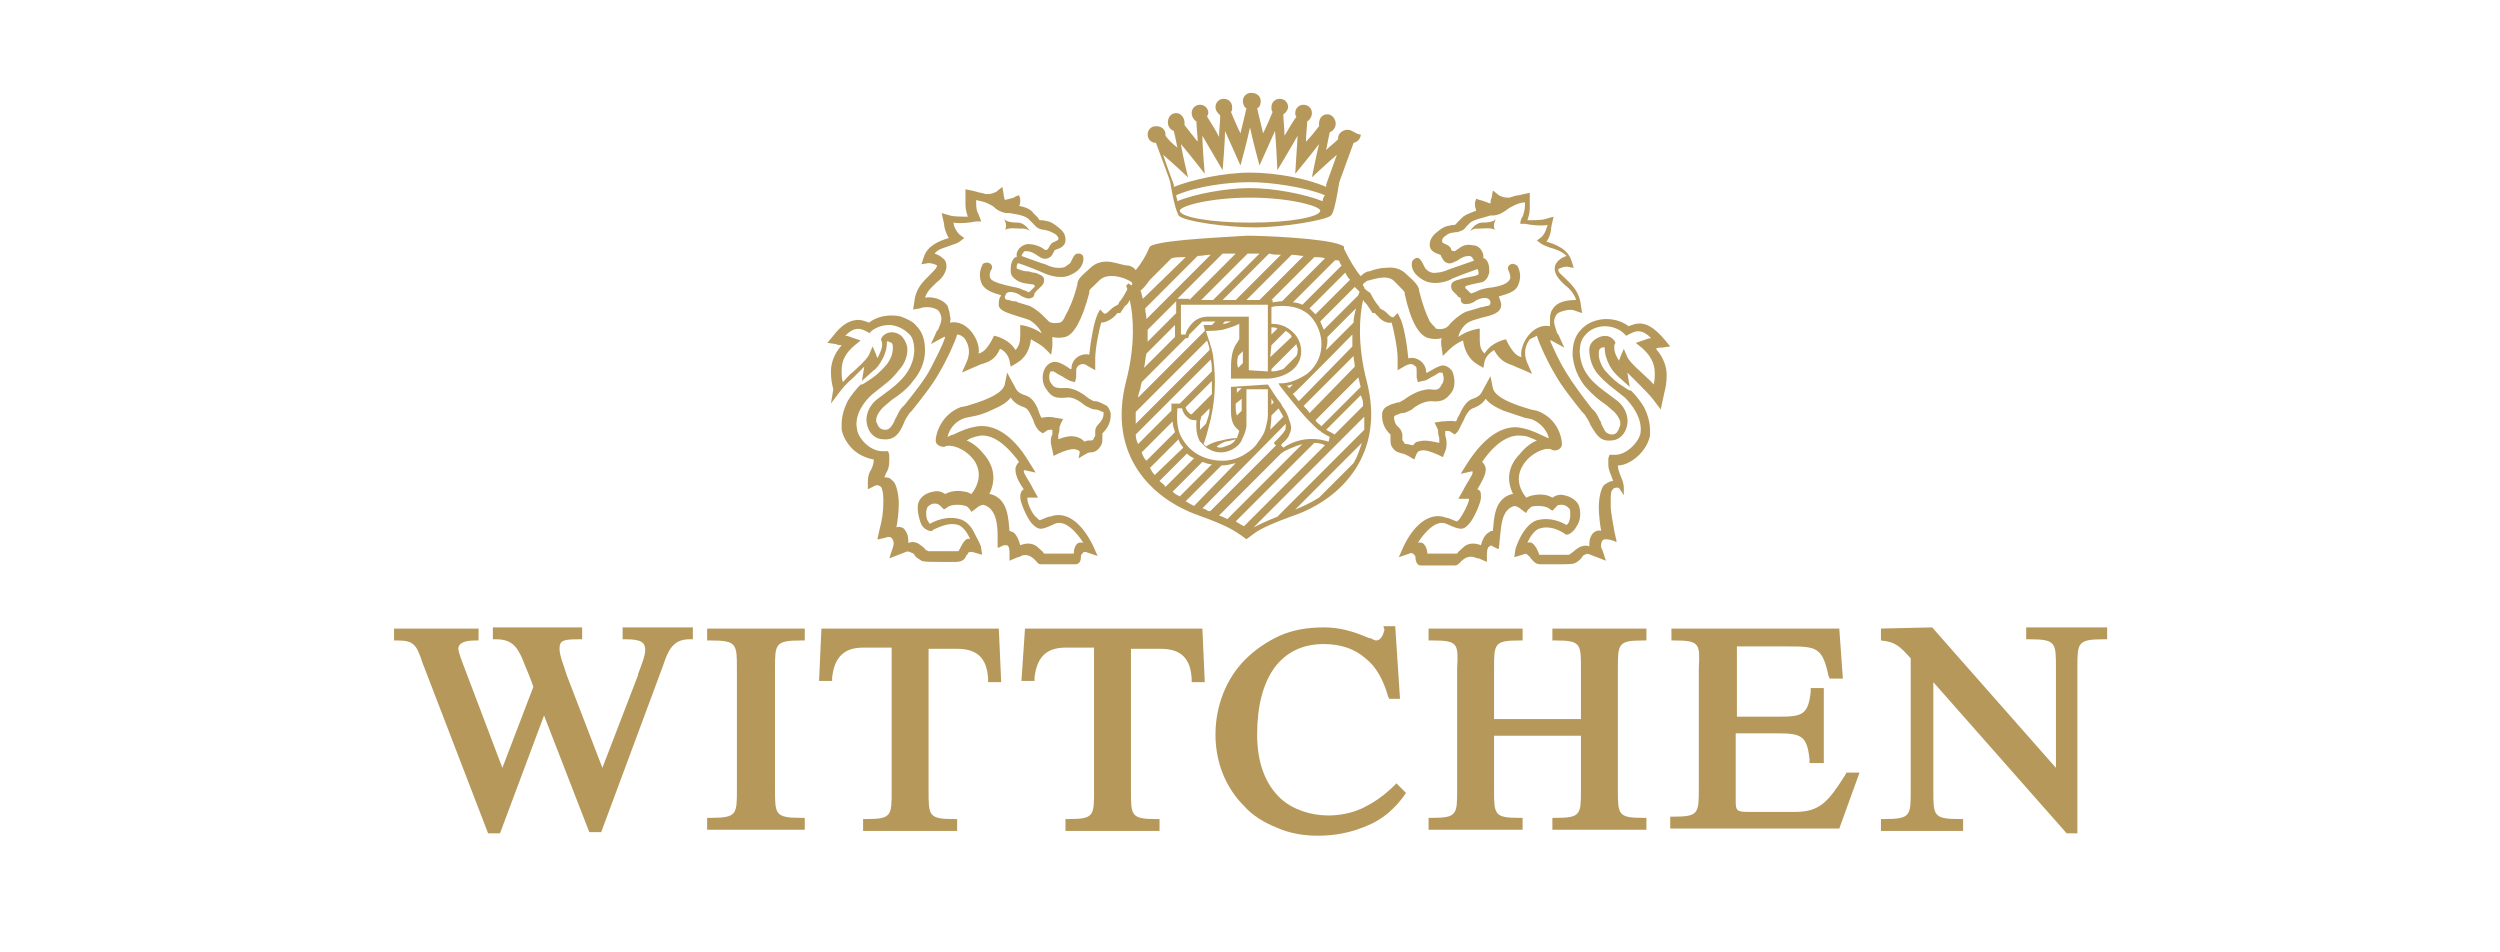 <svg xmlns="http://www.w3.org/2000/svg" width="210" height="80">
  <path d="M33.4 53.8h-.3v-1h7.1v1h-.3c-1.2 0-1.4.4-1.4.7 0 .3.4 1.3.4 1.3l3.3 8.7 2.6-6.8c-.1-.4-.7-1.8-.7-1.8-.5-1.3-.9-2.2-2.4-2.2h-.3v-1h7.5v1h-.3c-1.3 0-1.6.1-1.6.8 0 .6.4 1.5.6 2.2l3 7.8c.8-2.1 3-7.8 3-7.8v-.1c.2-.5.6-1.5.6-2 0-.6-.3-.9-1.6-.9h-.3v-1h5.9v1h-.3c-1.4 0-1.8 1-2.2 2.2l-5.2 14h-1l-3.8-9.8L42 70h-1l-5.5-14.3c-.5-1.5-.7-1.9-2.1-1.9zm128.9-1.1l10.4 11.8v-8.4c0-2.1 0-2.4-2.2-2.4h-.3v-1h6.8v1h-.3c-2.2 0-2.2.3-2.2 2.4V70h-.9l-11.2-12.7v9.1c0 2.1 0 2.4 2.2 2.4h.3v1H158v-1h.3c2.2 0 2.2-.3 2.2-2.4V55.3c-.9-1-1.3-1.4-2.5-1.5v-1l4.3-.1zm-46.1-.1h1l.4 6.1h-.9l-.1-.2c-.4-1.4-1-2.5-1.9-3.2-.9-.8-2.1-1.2-3.5-1.2-3.6 0-5.6 2.8-5.6 7.6 0 2.4.7 4.2 2 5.4 1 .9 2.5 1.4 4 1.4.6 0 2-.1 3.2-.8 1.4-.7 2.5-1.9 2.5-1.9l.8.8s-1 1.7-2.9 2.6c-1.7.8-3.2 1-4.5 1-1.2 0-2.4-.2-3.5-.7-1-.4-2-1-2.7-1.8-1.5-1.5-2.4-3.6-2.4-6s.9-4.7 2.5-6.3c.8-.8 1.8-1.5 2.9-2 1.1-.5 2.4-.7 3.7-.7 1.3 0 2.4.3 3.8.9h.1c.2.1.4.2.5.2.4 0 .6-.5.7-.9l-.1-.3zm-56.5 1.2h-.3v-1h8.2v1h-.3c-2.2 0-2.2.3-2.2 2.4v10.1c0 2.1 0 2.4 2.2 2.4h.3v1h-8.2v-1h.3c2.2 0 2.2-.3 2.2-2.4V56.2c0-2.1 0-2.4-2.2-2.4zm9.3-1h14.9l.2 4.5H83V57c-.1-1.7-.9-2.5-2.6-2.5H78v11.9c0 2.1 0 2.4 2.1 2.4h.3v1h-7.9v-1h.3c2.1 0 2.1-.3 2.1-2.4v-12h-2.4c-1.6 0-2.4.8-2.6 2.5v.3h-1.1l.2-4.4zm17.1 0H101l.2 4.5h-1.1V57c-.1-1.7-.9-2.5-2.6-2.5H95v11.9c0 2.1 0 2.4 2.1 2.4h.3v1h-7.9v-1h.3c2.1 0 2.1-.3 2.1-2.4v-12h-2.4c-1.6 0-2.4.8-2.6 2.5v.3h-1.1l.3-4.4zm54.6 1h-.3v-1h14.1l.3 4.2h-1.1l-.1-.2c-.5-2.4-1-2.5-3.3-2.5h-4.4v5.9h3.5c1.9 0 2.5-.1 2.7-2.1v-.3h1.1v6.3H152v-.3c-.2-2-.7-2.2-2.7-2.2h-3.5v5.7c0 .8.1.9 1.1.9h3.9c2.1 0 2.8-.9 4.2-3.1l.1-.2h1.1l-1.7 4.7h-14.2v-1h.3c2.1 0 2.1-.3 2.1-2.4v-10c.1-2.1.1-2.4-2-2.4zm-20.3 0h-.4v-1h7.9v1h-.3c-2.1 0-2.1.3-2.1 2.4v4.2h7.3v-4.2c0-2.1 0-2.4-2.1-2.4h-.3v-1h7.9v1h-.3c-2.1 0-2.1.3-2.1 2.4v10.1c0 2.1 0 2.4 2.1 2.4h.3v1h-7.9v-1h.3c2.1 0 2.1-.3 2.1-2.4v-4.5h-7.3v4.5c0 2.1 0 2.4 2.1 2.4h.3v1H120v-1h.3c2.1 0 2.1-.3 2.1-2.4V56.2c.1-2.1.1-2.4-2-2.4zm-6.1-30.6c.1-.1.3-.3.6-.4h.1c.3-.1.8-.3 1.4-.3.7-.1 1.3.1 1.7.5.9.8 1 1 1.1 1.3v.1c.3 1.2.6 2 .9 2.6.3.4.5.5.5.6.4.1.8 0 .9-.1.1-.1.2-.1.3-.3.3-.3.7-.7 1.3-1 .3-.1.7-.2 1-.3.1 0 .2-.1.4-.1.1 0 .3-.1.4-.1.2 0 .3-.1.3-.3 0-.1-.1-.3-.2-.3-.1-.1-.4-.1-.7 0-.2.1-.3.1-.4.2-.1.1-.2.1-.4.2-.1 0-.4.1-.6 0-.2-.1-.2-.3-.2-.4 0-.1 0-.1-.1-.1-.1-.1-.2-.1-.2-.2-.2-.2-.5-.4-.5-.7V24c0-.2.1-.3.3-.4.2-.1.4-.1.6-.2.2 0 .3-.1.5-.1.4-.1.6-.1.8-.2.1 0 .1-.1.1-.2 0-.2-.1-.3-.1-.3-.3.1-1.9.7-2.1.8-.3.2-1.4.6-2.3.2-.6-.3-1-.7-1.1-1.2 0-.2-.1-.5.3-.7.2-.1.3 0 .4.1.1.1.2.3.3.5l.1.2c.2.3.6.5 1 .4.3 0 .6-.1 1.1-.3 0 0 1.7-.6 2-.7 0-.1-.1-.2-.1-.2 0-.1-.1-.1-.2-.2-.3 0-.4 0-.8.2l-.3.2c-.3.1-.5.3-.8.2-.3-.1-.4-.3-.5-.5l-.1-.2c-.1 0-.2-.1-.3-.1-.5-.2-.6-.5-.6-.7v-.1c0-.3.2-.7.6-1 .6-.5.8-.5 1.3-.6h.1c.2 0 .2-.1.3-.2l.2-.2.1-.1.1-.1c.3-.3.7-.4 1.2-.6 0-.1-.1-.3-.1-.4v-.2-.1l.1-.3.3.1c.1 0 .6.2.9.3 0-.1 0-.3.1-.5l.1-.6.5.4c.2.1.4.2.7.2h.2c.3-.1.6-.2.8-.2l.4-.1.5-.1v1.3c0 .4-.1.7-.2 1 .5 0 1.2 0 1.5-.1l.7-.2-.2.9c0 .3-.1.8-.4 1.2.7.2 1.8.6 2.1 1.6l.2.6-.6-.1c-.2 0-.5.1-.7.2v.1c0 .2.3.4.6.7.5.5 1.2 1.1 1.3 2.3l.1.6-.6-.2c-.2-.1-.6-.1-.9 0-.4.1-.6.2-.7.4-.3.5-.1.8.1 1.5l.1.1.5 1.1-1.1-.6h-.1c.3.7.8 1.8 1.3 2.6.6 1 1.5 2.2 2.2 3.1l.2.2c.3.3.4.7.6 1v.1c.2.4.3.6.4.7.1.1.3.2.5.2.4 0 .5-.3.6-.5 0-.1.1-.2.1-.3v-.3c-.1-.3-.3-.6-.5-.8l-.7-.6c-.6-.4-1.2-.9-1.8-1.6-.6-.8-.9-1.6-1-2.5v-.2c0-.8.2-1.5.7-2 .8-.9 2-.9 2.1-.9.9 0 1.5.3 1.9.6.3-.1.7-.3 1.2-.2.6.1 1.2.6 1.8 1.3l.5.6-.7.1c-.2 0-.4 0-.5.1.7.8.9 1.6.9 2.2 0 .7-.1 1.1-.2 1.5l-.3 1.4-.6-.8c-.3-.4-.7-.8-1.3-1.4l-.9-.9c0 .1.2 1.2.2 1.2l-1-.9c-.2-.2-.5-.5-.7-.9-.2-.4-.4-.9-.4-1.4v-.1c-.2-.1-.4.1-.4.1s-.1.1-.1.3v.2c0 .4.2.9.5 1.3.6.7 1.1 1.1 1.6 1.4l.3.2.2.1h.1c.4.4.8.9 1.1 1.4.3.6.5 1.3.5 1.9v.5c-.1.5-.4 1.1-.9 1.6s-1.2.9-1.8.9c0 .3.1.5.2.8.1.3.3.6.3 1.1v.6l-.4-.6c-.2-.1-.5 0-.5.1-.2.1-.2.5-.2 1v.4c0 .6.2 1.4.3 2.1l.2.9h-.1s-.4-.2-.8-.2c-.1 0-.2 0-.3.1-.1.2-.2.5 0 .8l.3.9-1.3-.5c-.2-.1-.3-.1-.5 0s-.2.2-.2.2c-.1.1-.2.3-.6.5-.2.1-.6.1-1.9.1h-1c-.5 0-.7-.4-.9-.6 0 0 0-.1-.1-.1-.1-.1-.2-.3-.5-.1l-.7.2.1-.7c.3-.9.9-2.1 1.8-2.4.8-.2 1.6-.1 2.5.4.1-.1.2-.2.2-.3.1-.2.1-.4.1-.7 0-.2 0-.3-.1-.4-.1-.1-.3-.3-.6-.3-.2 0-.4 0-.5.2l-.3.3-.3-.2c-.1-.1-.5-.2-.8-.2-.4 0-.7 0-.8.2-.2.1-.3.4-.3.4l-.4-.3c-.2-.2-.5-.3-.6-.3-1.1.3-1.1 1.8-1.2 2.6l-.1 1h-.1l-.4-.2c-.1-.1-.2-.1-.3 0-.2.1-.2.6-.2.7v.6l-.7-.3h-.1c-.3-.1-.8-.4-1.5.4-.2.2-.3.2-.5.2h-2.7c-.1 0-.2 0-.3-.1-.2-.2-.2-.5-.2-.6 0-.1-.1-.2-.2-.3-.1 0-.2-.1-.3 0l-.9.3.4-.9c1-2.1 2.4-2.9 3.6-2.4h.1c.3.1.7.3.8.3l.2-.2c.3-.4.7-1.2.8-1.6v-.1h-.9l.4-.7.1-.2c.2-.4.7-1.1.7-1.3v-.1h-.1l-.9.2.5-.8c1.7-2.7 3.3-3.2 4.3-3.1.8.1 1.5.4 2.1.7.2.1.4.2.5.2-.1-.5-.6-1.3-1.5-1.6l-.5-.1-1.8-.6c-.7-.3-1.2-.6-1.5-1-.2.3-.5.6-1.1.8-.3.1-.6.6-.8 1.1-.2.3-.3.7-.5.9l-.2.2-.3-.2c-.1-.1-.2-.1-.5-.1v.4c.2.5.1 1.1 0 1.3l-.2.5-.4-.2c-.2-.1-.5-.2-.8-.3-.3-.1-.6-.1-.8 0-.1 0-.1.1-.2.2l-.2.5-.5-.3c-.2-.1-.4-.2-.5-.2-.3-.1-.6-.1-.9-.6-.1-.2-.1-.4-.1-.6v-.4l-.1-.1c-.3-.3-.6-.8-.6-1.4v-.2c0-.3.2-.6.5-.7.3-.2.6-.2.8-.3.2 0 .2 0 .3-.1l.2-.1c.4-.3 1.3-.9 2.2-.9.7.1.8 0 1-.4.2-.2.2-.6.1-.9 0 0 0-.1-.1-.1h-.2c-.2.1-.3.2-.5.3l-.2.1c-.3.2-.5.3-.7.3l-.4.1-.1-.4v-.5c0-.3 0-.4-.2-.5-.2-.2-.5-.1-.7 0l-.7.4v-.8-.2c0-.8-.3-2.3-.5-3-.5.1-1-.3-1.2-.6-.1 0-.1-.1-.2-.2h-.2l-.4-.6c-.1-.2-.3-.3-.4-.5-.3 1.3-.5 3.7.3 6.8 1.6 6.1-2.1 9.9-6.1 11.3-2.5.9-3.1 1.3-3.6 1.7l-.4.3-.4-.3c-.6-.4-1.1-.8-3.6-1.7-4-1.4-7.7-5.1-6.1-11.3.8-3.1.6-5.5.3-6.8-.1.2-.2.4-.4.5l-.4.6h-.2c-.1 0-.1.1-.2.2-.2.2-.7.6-1.2.6-.2.7-.5 2.2-.5 3v1l-.7-.4c-.1-.1-.4-.2-.7 0-.2.2-.2.3-.2.5v.5l-.1.4-.4-.1c-.2-.1-.4-.2-.7-.4l-.2-.1c-.2-.1-.3-.2-.5-.3h-.2c-.1 0-.1.1-.1.1-.1.2-.1.7.1.9.2.3.3.4 1 .4.9-.1 1.7.5 2.2.9l.2.1c.1.1.2.1.3.1.2 0 .4.1.8.3.3.1.4.4.5.7v.2c0 .6-.3 1.1-.6 1.4l-.1.1v.4c0 .2 0 .4-.1.6-.3.5-.6.6-.9.6-.2 0-.3.1-.5.2l-.5.3.1-.5c0-.1-.1-.2-.2-.2-.2-.1-.4-.1-.8 0-.3.1-.6.2-.8.3l-.4.2-.1-.5c0-.1-.3-.8 0-1.3v-.4c-.3 0-.4 0-.5.1l-.3.2-.3-.2c-.2-.2-.4-.5-.5-.9-.2-.4-.4-1-.8-1.1-.6-.2-.9-.5-1.1-.8-.3.4-.8.7-1.5 1-.6.3-1.2.5-1.8.6l-.5.1c-1 .3-1.4 1.1-1.5 1.6.2-.1.4-.2.5-.2.6-.3 1.3-.6 2.1-.7 1.1-.1 2.7.4 4.3 3.1l.5.8-.9-.2H86v.1c0 .2.5.9.7 1.3l.1.2.4.7h-.8-.1v.1c0 .4.4 1.3.8 1.6l.2.2c.1 0 .5-.2.8-.3h.1c1.3-.5 2.6.4 3.6 2.4l.4.9-.9-.3c-.1-.1-.3 0-.3 0-.1.1-.2.2-.2.3 0 .1 0 .5-.2.6-.1.1-.2.1-.3.1h-2.7c-.2 0-.4 0-.5-.2-.7-.8-1.2-.6-1.5-.4h-.1l-.7.3v-.6c0-.2 0-.6-.2-.7h-.3l-.4.2h-.1v-1c0-.9-.1-2.3-1.2-2.6-.1 0-.4.1-.6.3l-.4.3s-.1-.2-.3-.4c-.1-.1-.4-.2-.9-.2-.4 0-.7.1-.8.2l-.3.2-.3-.3c-.2-.2-.4-.2-.5-.2-.3 0-.5.2-.6.3 0 .1-.1.2-.1.4s0 .5.1.7c.1.1.1.2.2.3.9-.5 1.8-.6 2.5-.4.4.1.8.4 1.1.9.2.4.5.9.7 1.4l.1.7-.7-.2c-.3-.1-.5 0-.5.1 0 0 0 .1-.1.1-.1.3-.3.6-.9.6h-1c-1.3 0-1.7 0-1.9-.1-.3-.2-.5-.3-.6-.5 0-.1-.1-.1-.3-.2-.2-.1-.3-.1-.5 0l-1.3.5.3-.9c.1-.3.1-.6-.1-.8-.1-.1-.2-.1-.3-.1-.3.1-.8.2-.8.2h-.1l.2-.9c.2-.7.3-1.5.3-2.1v-.4c0-.5-.1-.9-.2-1-.1-.1-.3-.2-.5-.1l-.6.3v-.6c0-.5.1-.8.3-1.1.1-.2.2-.5.2-.8-.6-.1-1.3-.4-1.8-.9s-.8-1.1-.9-1.6v-.5c0-.6.2-1.3.5-1.9.3-.5.7-1 1.1-1.4h.1l.2-.1.3-.2c.5-.3 1-.7 1.6-1.4.3-.4.5-.9.5-1.3v-.2c0-.2-.1-.3-.1-.3-.1 0-.3-.2-.4-.1v.1c0 .5-.2 1.1-.4 1.4-.2.4-.5.8-.7.9l-1 .9.2-1.2-.9.9c-.7.6-1 1-1.3 1.4l-.6.8.2-1.2c-.1-.4-.2-.8-.2-1.5 0-.6.2-1.4.9-2.2-.1 0-.3 0-.5-.1l-.7-.1.5-.6c.6-.8 1.2-1.2 1.8-1.3.5-.1.9.1 1.2.2.4-.3 1-.6 1.9-.6.1 0 .4 0 .8.1.5.2 1 .4 1.3.8.5.5.7 1.2.7 2v.1c0 .9-.4 1.8-1 2.5-.5.7-1.2 1.2-1.8 1.6l-.7.6c-.4.4-.6.8-.6 1.1 0 .1 0 .2.1.3 0 .1.2.5.6.5.2 0 .3 0 .5-.2.1-.1.3-.4.4-.7.2-.3.3-.7.6-1l.2-.2c.7-.9 1.7-2.1 2.2-3.1.4-.8 1-1.9 1.2-2.6h-.1l-1.1.6.5-1.1.1-.1c.3-.7.4-1 .1-1.5-.2-.4-1.2-.5-1.6-.3l-.6.1.1-.6c.1-1.2.8-1.8 1.3-2.3.3-.3.5-.5.6-.7v-.1c-.1-.1-.5-.2-.7-.2l-.6.1.2-.6c.3-1 1.4-1.4 2.1-1.6-.3-.5-.4-1-.4-1.2l-.2-.9.7.2c.3.1 1 .1 1.5.1-.1-.3-.2-.6-.2-1v-1.3l.5.1.4.1c.3.1.5.1.8.2h.2c.3 0 .5-.1.7-.2l.5-.4.1.6c0 .2.1.4.1.5.4-.1.9-.2.9-.3l.3-.1.1.3v.2c0 .1 0 .3-.1.4.6.1 1 .3 1.2.6l.1.1.1.1.2.2c.1.2.1.2.3.2h.1c.5.1.7.1 1.3.6.4.3.6.6.6 1v.1c0 .2-.1.5-.6.7-.1 0-.2.1-.3.1l-.1.2c-.1.2-.2.4-.5.5-.3.1-.5 0-.8-.2l-.3-.2c-.4-.2-.5-.2-.8-.2-.1 0-.1.1-.2.2l-.1.2c.3.1 1.9.7 2 .7.4.2.8.3 1.1.3.2 0 .4 0 .6-.1.1-.1.3-.2.4-.3l.1-.2c.1-.2.2-.4.3-.5.1-.1.2-.1.4-.1.4.1.3.5.3.6-.1.5-.4.9-1.1 1.2-.8.4-1.9 0-2.3-.2-.2-.1-1.7-.7-2.1-.8 0 0-.1.2-.1.3 0 .1 0 .2.1.2.3.1.5.2.9.2.1 0 .3.1.4.1.2 0 .4.1.6.2.2.1.3.2.3.4v.1c0 .3-.3.5-.5.7l-.2.2c0 .1-.1.1-.1.1 0 .1 0 .3-.2.4-.2.1-.4.1-.6 0-.2-.1-.3-.1-.4-.2-.1-.1-.2-.1-.4-.2-.3-.1-.6-.1-.7 0-.1 0-.1.2-.2.3 0 .2.1.3.3.3.1 0 .3.1.4.1.1 0 .3 0 .4.1.3.1.7.2 1 .3.6.3 1 .7 1.3 1l.3.3c.1.1.4.2.9.1.1 0 .3-.1.5-.6.3-.5.7-1.4 1-2.6v-.1c.1-.4.2-.5 1.1-1.3.4-.4 1-.6 1.7-.5.6.1 1.1.3 1.4.3h.1c.3.1.5.2.6.4.5-.6.9-1.3 1.1-1.8l.1-.2.2-.1c1.3-.5 6.7-.7 7.9-.8h.1c1.2 0 6.6.2 7.9.8l.2.1v.2c.5 1 .9 1.7 1.4 2.3zm-19.2.7v-.1s0-.1-.2-.2l-.2-.1c-.4-.2-1.6-.6-2.3 0-.8.8-.9.8-.9 1v.1c-.6 2.3-1.3 3.5-2 3.7-.4.1-.8.1-1.1 0v.8l-.1.7-.5-.5c-.4-.4-.9-.6-1.2-.8-.1.9-.5 1.6-1.2 2l-.5.3-.1-.5c-.1-.5-.5-.9-.8-1-.4.9-.9 1.1-1.6 1.3-.2.1-.5.2-.7.3l-.9.4.4-.9c.4-.9.1-1.6-.2-2-.2-.2-.4-.3-.6-.3-.2.7-.9 2.2-1.5 3.2-.6 1.1-1.6 2.3-2.3 3.2l-.2.2c-.2.3-.4.6-.5.9-.3.7-.7 1.4-1.7 1.3-.6 0-1.1-.4-1.3-1-.3-.8 0-1.7.7-2.3l.8-.6c1.1-.8 2.3-1.8 2.4-3.5 0-.6-.1-1.2-.5-1.5-.5-.5-1.2-.7-1.6-.7-.7 0-1.3.3-1.6.6v.1l-.2-.1-.2-.1c-.4-.2-.9-.4-1.7.4.2 0 .4.1.7.2l.6.2-.5.4c-.7.6-1.1 1.2-1.1 2.1 0 .4 0 .7.1 1 .3-.3.5-.6.9-.9 1-.9 1.2-1.2 1.3-1.4l.3-.7.3.7c0 .1.1.2.1.3.2-.4.4-.8.4-1.1v-.2l-.1-.3.1-.2c.4-.5 1.1-.5 1.6-.1.2.2.4.5.5.9.1.7-.2 1.5-.7 2-.6.8-1.2 1.2-1.7 1.6l-.5.4c-.6.5-1.6 1.7-1.3 3 .1.7 1.1 1.9 2.3 1.8h.3l.1.3v.5c0 .5-.1.8-.3 1.1 0 .1-.1.2-.1.3.3 0 .4 0 .7.3.3.2.5 1.2.5 1.9s-.1 1.5-.2 2c.2-.1.6 0 .7.2.3.4.3.7.3 1.1.3-.1.6-.1.9.1.3.2.4.3.5.4 0 .1.1.1.3.2h2.5c.1 0 .5-1.3 1-1-.3-.7-.7-1.1-1-1.2-.6-.2-1.3 0-2.1.4l-.1.1h-.2c-.4-.1-.7-.4-.8-.8-.2-.6-.3-1.3-.1-1.7.2-.4.6-.7 1.2-.8.4-.1.7 0 1 .2.5-.3 1.2-.3 1.6-.2.2 0 .4.1.6.2 1.1-1.4.5-2.6 0-3.1-.7-.8-1.8-1.1-2.2-.9-.1.1-.8 0-.8-.5 0-.6.5-2.2 2.1-2.8l.5-.1c1-.3 3-.9 3.2-1.8l.2-1 .6 1.1c.2.4.3.6.9.8.7.2 1 .9 1.2 1.5.1.2.1.3.2.4.4-.1.8-.1 1.2 0l.6.1-.2.4c0 .1-.1.2-.1.3 0 .1 0 .4-.1.6v.4c.5-.2 1.2-.4 1.8-.1.2.1.3.2.4.3.2-.1.3-.1.5-.1s.2 0 .3-.2c0-.1.1-.1.1-.2v-.1-.3c0-.2.1-.4.3-.6.3-.3.4-.6.4-.8v-.1c0-.1 0-.1-.1-.1-.2-.1-.4-.2-.6-.2-.2 0-.4-.1-.6-.2l-.2-.1c-.4-.3-1-.8-1.6-.7-1 .1-1.3-.1-1.7-.7-.4-.5-.4-1.3-.1-1.8.2-.3.5-.5.8-.5.4 0 .9.3 1.3.6h.1c0-.3.1-.7.5-1 .3-.2.7-.3 1-.2.1-1.1.4-2.8.7-3.4l.2-.4.3.3c.1.1.2.1.6-.3.2-.2.4-.3.6-.4.1-.1.1-.2.1-.2.2-.2.5-.7.7-1.1l-.1-.3.2-.2c.2.2.3.2.3.1zm20 .7c.2.4.5.9.7 1.1 0 0 .1.1.1.2.2.1.4.2.6.4.4.4.5.4.6.3l.3-.3.2.4c.3.5.6 2.3.7 3.4.4-.1.7 0 1 .2.4.3.5.7.5 1h.1c.5-.3 1-.6 1.3-.6.3 0 .6.2.8.5.2.5.3 1.3-.1 1.8s-.7.8-1.7.7c-.6 0-1.3.4-1.6.7l-.2.1c-.2.1-.4.2-.6.2-.2 0-.3.1-.6.2l-.1.1v.1c0 .2.1.6.4.8.2.2.3.5.3.6v.4c0 .1 0 .1.1.2.1.2.1.2.3.2.1 0 .3.1.5.1.1-.1.2-.3.4-.3.6-.2 1.3 0 1.8.1v-.1-.3c-.1-.3-.1-.5-.1-.6 0-.1-.1-.3-.1-.3l-.2-.4.6-.1c.4 0 .8-.1 1.2 0 .1-.1.1-.3.2-.4.3-.6.6-1.3 1.2-1.5.6-.2.7-.4.9-.8l.6-1.1.2 1c.2.9 2.2 1.5 3.2 1.8l.5.1c1.7.6 2.1 2.2 2.1 2.8 0 .5-.6.6-.8.5-.4-.3-1.5.1-2.2.9-.5.6-1.1 1.7 0 3.1.2-.1.5-.2.6-.2.5-.1 1.1-.1 1.6.2.3-.2.6-.3 1-.2.5.1 1 .4 1.2.8.2.5.2 1.2-.1 1.7-.2.4-.5.7-.8.8h-.2l-.1-.1c-.8-.5-1.5-.6-2.1-.4-.3.1-.7.5-1 1.2.6-.3 1 1 1 1h2.5c.2-.1.2-.2.3-.2.1-.1.2-.2.5-.4.4-.2.7-.2.9-.1 0-.4 0-.7.3-1.1.2-.2.5-.3.7-.2-.1-.5-.2-1.4-.2-2 0-.8.2-1.7.5-1.9.3-.2.5-.3.7-.3 0-.1-.1-.2-.1-.3-.1-.3-.3-.6-.3-1.1v-.5l.1-.3h.3c1.2.1 2.2-1.2 2.3-1.8.2-1.3-.8-2.5-1.3-3l-.5-.4c-.5-.4-1.1-.8-1.8-1.6-.5-.6-.7-1.4-.7-2 0-.4.2-.7.5-.9.6-.4 1.2-.4 1.6.1l.1.2-.1.2v.2c0 .4.2.8.4 1.1 0-.1.1-.2.1-.3l.3-.7.3.7c.1.2.3.5 1.3 1.4.4.4.7.6.9.9.1-.3.1-.6.1-1 0-.8-.4-1.5-1.1-2.1l-.5-.4.6-.2c.3-.1.5-.2.7-.2-.8-.8-1.3-.6-1.7-.4l-.2.1-.2.1-.2-.2c-.3-.3-.9-.6-1.6-.6-.3 0-1.1.1-1.6.7-.4.4-.5.9-.5 1.5.1 1.8 1.3 2.7 2.4 3.5l.8.6c.7.6 1 1.5.7 2.3-.2.6-.7 1-1.3 1-1 .1-1.3-.7-1.7-1.3-.1-.3-.3-.6-.5-.9l-.2-.2c-.7-.9-1.7-2.1-2.3-3.2-.6-1-1.3-2.5-1.5-3.2l-.6.3c-.3.4-.6 1.1-.2 2l.4.9-.9-.4c-.3-.1-.5-.2-.7-.3-.6-.2-1.1-.4-1.6-1.3-.3.2-.7.5-.8 1l-.1.5-.5-.3c-.7-.4-1.1-1.2-1.2-2-.3.1-.8.4-1.2.8l-.5.5-.1-.7s-.1-.4 0-.8c-.3.1-.7.1-1.1 0-.8-.2-1.5-1.4-2-3.7v-.1c0-.1-.1-.2-.9-1-.6-.6-1.8-.1-2.3 0l-.1.1c-.2.1-.2.2-.2.2v.1c.1.1.1.1.1.2l.2.2.3.2zm12 16.9h-.1c-1.5.4-1.5 2.1-1.6 3.1-.1 0-.2 0-.3.1-.4.2-.6.7-.7 1.1-.5-.2-1-.2-1.4.1-.3.3-.5.4-.6.6h-2.5c0-.3-.2-1.1-.8-.9.5-.8 1.5-2 2.4-1.6 1.1.5 1.4.6 1.9 0 .4-.4 1-1.8 1-2.2 0-.4 0-.6-.3-.7.3-.5.7-1.2.7-1.6v-.2c-.1-.3-.2-.4-.3-.5 1.3-1.9 2.5-2.3 3.3-2.2.5 0 .8.2 1.3.4-.5.2-1 .6-1.4 1.1-1 1-1.2 2.2-.6 3.4zm-44.8-4.9c.8-.1 1.9.3 3.3 2.2-.1.1-.2.2-.3.5v.2c0 .5.4 1.2.7 1.6-.2.1-.3.3-.3.7 0 .4.6 1.8 1 2.2.6.6.8.5 1.9 0 .9-.4 1.9.8 2.4 1.6-.7-.2-.8.6-.8.9h-2.5c-.1-.2-.3-.3-.6-.6-.4-.3-.9-.3-1.4-.1-.1-.4-.3-.9-.6-1.1-.1 0-.2-.1-.3-.1-.1-1-.1-2.7-1.6-3.1h-.1c.6-1.2.4-2.4-.5-3.4-.4-.5-.9-.9-1.4-1.1.3-.2.6-.3 1.1-.4zm32.3-.5l-7.3 7.3c-1 .4-1.6.7-2 .9l9.3-9.3v1.1zm-10.1 8.1c-.2-.1-.4-.2-.7-.4l6.6-6.6c.4 0 .7.1.9.2l-6.8 6.8zm-2.1-.9l5.2-5.2.3-.2c.2-.1.8-.4 1.5-.6l-6.3 6.3c-.2-.1-.4-.2-.7-.3zm-1.1-.5c-.1 0-.2-.1-.3-.1l7-7.1v.2c0 .1 0 .3-.1.4-.1.2-.6.7-.8.9l-.1.1s.1.2.2.2l-5.5 5.5c-.1.1-.3 0-.4-.1zm12.4-3.9l-2.9 2.9c-.8.5-1.5.8-2 1l5.6-5.6c-.2.6-.4 1.2-.7 1.7zm-13.4 3.6c-.2-.1-.4-.2-.7-.4l3-3c.4 0 .8-.1 1.2-.2l-3.5 3.6zm-1.8-1.2l2.5-2.5c.3.1.5.2.8.2l-2.7 2.7c-.2-.1-.4-.2-.6-.4zm-1.1-.9l2.3-2.3c.2.2.4.3.6.4l-2.4 2.4c-.1-.2-.3-.3-.5-.5zm-.8-1.1l2.4-2.4c0 .1.1.2.1.3.1.1.2.3.3.4L97 39.9c-.2-.2-.3-.4-.4-.6zm8.1-3.5c-.1.7-.4 1.1-.4 1.2-.3.6-1.1 1-1.7 1-.2 0-.6 0-1.1-.3-.4-.2-.6-.6-.7-.6-.4-.7-.3-1.5-.3-1.8-.2 0-.5 0-.7-.2-.3-.2-.5-.6-.5-.8h-.4c0 .4-.2 1.7.5 2.7.7 1.1 1.9 1.7 3.3 1.7.7 0 1.3-.2 1.8-.5s.9-.6 1.2-1.1c.3-.4.5-.7.6-1.1.1-.4.2-.8.2-1.1v-2.2h-1.8V35.8zM95.9 38l2.6-2.6c0 .3.1.6.2.9l-2.4 2.4c-.2-.2-.3-.4-.4-.7zm6.6-.7l.4-.2s.6-.1.9-.2c-.1.2-.3.4-.6.5-.3.1-.5.2-.7.2-.1 0-.2 0-.3-.1l.3-.2zm4-5l.2.3c.2.3.5.8.9 1.3l.1.2c.3.4.5.8.6 1.2.2.5.2.8 0 1.2-.1.4-.6.7-.7.9l.2.2c.3-.2 1-.6 1.9-.7.9-.1 1.6.1 1.9.2l.1-.4c-.2-.1-.4-.2-.7-.4l-.1-.1c-.2-.1-.3-.2-.9-.8-.8-.8-2.5-3-2.5-3l-.1-.2h.2c.8 0 1.6-.4 2.2-.8.5-.4 1.2-1.2 1.2-2.5 0-.8-.3-1.6-.8-2.2-.4-.5-1.2-1-2.4-1-.4 0-.7 0-1 .1v1.4c1 0 1.5.4 1.9.8.4.4.6 1 .6 1.5 0 1.5-1.4 2.2-2.7 2.3h-3.2v-.5c0-.9 0-1.8.5-2.5.1-.1.1-.2.2-.3v-1.3c-.4.2-.7.3-1.4.5-.6.1-1.1.1-1.4.1.1.4.5 1.4.6 2.1.3 2.4.1 3.9-.2 5.3-.2.8-.4 1.6-.6 2.1l.2.2c.3-.2.7-.4 1.3-.5.4-.1.8-.2 1.3-.2l.2-.6-.2-.2c-.5-.4-.5-1.2-.5-1.6V32.5l3.1-.2zm-7.4 1.6l2.7-2.7c0-.3 0-.6-.1-1l-6.3 6.3c0 .3.1.6.2.8l2.8-2.8v-.6h.7zm15.4.2l-2.4 2.4c-.1-.1-.4-.2-.7-.4l2.9-2.9c.2.4.2.6.2.9zm-7.7.8l.6-.6c.1.2.3.5.4.7l-1.1 1.1c0-.1.1-.7.1-1.2zm-5.3.1l-.2.6-.5.5v-.2-.5s.1-.3.1-.4l.7-.7c0 .1 0 .4-.1.7zm3.2.8c0-.1 0 0 0 0zm6.3 0c-.2-.2-.4-.3-.5-.5l3.6-3.6c.1.3.1.5.2.8l-3.3 3.3zm-15.6-.5v-.7l6-6c.1.3.2.6.2.8l-6.2 6.2v-.3zm8.9.2zm0-2v1l-.4.4c-.1-.3-.1-.5-.1-.7v-.3l.5-.4zm-2.5-.4l-1.7 1.7c-.1 0-.1 0-.2-.1s-.3-.3-.3-.5l2.2-2.2v1.1zm8.2 1.6c-.1-.2-.3-.4-.5-.6l4.2-4.2c0 .3.1.6.1.9l-3.8 3.9zm-3.2-.7v-.5c.1.1.1.2.2.3l-.2.2zm6.8-5.9v1l-4.5 4.6c-.2-.2-.3-.4-.5-.6.1 0 5-5 5-5zm-17.8 4.5c0-.2.1-.4.1-.5l3.7-3.7h.2l.1-.3.1-.1 1-1h1.1l-.3.3h-.7l.1.4v.1l-5.6 5.6c0-.2.1-.5.2-.8zm8.1.4v-.4h.4l-.4.4zm4.2-.6c.2 0 .3-.1.5-.1l-.3.3-.2-.2zm-.3-1.4c-.3.1-.6.2-1 .2V31l2.1-2.1c0 .2.1.3.1.4 0 .2 0 .4-.1.6l-1.1 1.1zm-1.3.2v-5.6h-7.3v2.5h.4c0-.2.2-.6.6-1 .3-.3.7-.5 1.3-.5h3.4v4.5l1.6.1zm-2.5-1.3l.4-.4v1l-.4.4c-.1-.3-.1-.6 0-1zm-5.3-2.6v1l-2.6 2.6c.1-.4.1-.8.2-1.2l2.4-2.4zm8.1 1.7l1.2-1.2c.2.1.3.2.4.3 0 0 .1.1.1.2l-1.8 1.7.1-1zm16.7-2c.2-.1.6-.2.9-.3.9-.2 1.7-.4 1.7-1.1 0-.2-.1-.4-.2-.7.7-.2 1.4-.4 1.6-.9.2-.4.3-1 0-1.6-.1-.2-.5-.3-.6-.2-.2.1-.3.3-.2.5.2.4.2.7.1.8-.2.4-1 .6-1.9.7 0 0-.5.1-.7.2-.2.1-.4.2-.5.2-.1.1-.2 0-.2 0l-.1-.1-.2-.2c-.2-.1-.1-.3 0-.3.7-.2.9-.2 1.3-.3.3-.1.5-.4.6-.8v-.2c0-.4-.1-.8-.4-1h-.1v-.1-.2c-.1-.4-.4-.8-.9-.8-.5-.1-.8 0-1.2.3l-.3.2c-.1 0-.2 0-.3-.1 0-.2-.2-.4-.5-.5l-.2-.1c-.1-.1-.1-.3.1-.5.5-.4.5-.3 1-.4h.1c.4-.1.6-.2.8-.5l.3-.3c.4-.3 1.1-.4 1.7-.6h.3c.6-.1.8-.3 1.1-.5.1-.1.3-.2.5-.3.4-.2.7-.3 1-.3v.2c0 .4-.1.7-.2 1-.1.1-.2.4-.2.6h.4c.5.1 1.3.2 1.9.1-.1.3-.2.7-.5 1l-.4.3.4.3c.2.1.4.2.7.3.4.1 1 .3 1.4.7-.3.1-.5.2-.7.4-.2.2-.3.4-.3.6v.2c.1.5.4.8.8 1.2.4.3.8.7 1 1.3-.7 0-1.6.1-2 .8-.2.3-.2.6-.2.9v.5c-1.5-.3-2.6 1.6-2.4 2.6-.4-.1-.7-.4-1.1-1.1l-.2-.4s-1.2.2-1.8 1.2c-.3-.3-.4-.6-.4-1.2v-.9s-1 .1-1.8.7c.1-.5.5-1.1 1-1.3zm-45.8-2c.2-.6.6-.9 1-1.3.4-.3.7-.7.8-1.2v-.2c0-.2-.1-.5-.3-.6-.2-.2-.4-.3-.7-.4.3-.4.9-.5 1.4-.7.3-.1.6-.2.7-.3l.4-.3-.4-.3c-.3-.3-.5-.7-.5-1 .6.1 1.4 0 1.9-.1h.4c0-.2-.2-.5-.2-.6-.2-.3-.2-.7-.2-1v-.2c.3.1.6.1 1 .3.2.1.4.2.5.3.2.2.5.4 1 .5h.3c.6.1 1.4.2 1.7.6l.3.3c.2.2.3.4.8.5h.1c.4.1.5.1 1 .4.2.2.3.4.1.5l-.2.1c-.3.1-.4.3-.5.5-.1.2-.2.2-.3.2l-.3-.2c-.4-.2-.7-.3-1.2-.3-.5.1-.8.4-.9.8V21.6h-.1c-.3.2-.4.6-.4 1v.2c0 .4.3.6.6.8.4.2.6.2 1.3.3.1 0 .2.2 0 .3l-.2.2-.1.1s-.1.1-.2 0-.3-.1-.5-.2c-.1-.1-.7-.2-.7-.2-.9-.2-1.7-.4-1.9-.7-.1-.2-.1-.5.1-.8.1-.2 0-.4-.2-.5-.2-.1-.6 0-.6.2-.3.6-.2 1.2 0 1.6.3.5.9.7 1.6.9-.2.3-.2.5-.2.7-.1.6.8.8 1.7 1.1.3.1.7.2.9.3.5.3.9.8 1 1.1-.8-.6-1.8-.7-1.8-.7v.9c0 .5-.1.9-.4 1.2-.6-1-1.8-1.2-1.8-1.2l-.2.4c-.4.7-.7 1-1.1 1.1.2-1-.9-2.9-2.4-2.6 0-.1.1-.4 0-.5 0-.3-.1-.6-.2-.9-.4-.6-1.3-.8-1.9-.7zm36 2.1l-2.3 2.3c0-.2.1-.4.1-.7v-.4l2.4-2.4c-.1.4-.2.8-.2 1.2zm-17.3.6l2.4-2.4v1l-2.4 2.4v-.5-.5zm10.4.4v-.6c.2 0 .4 0 .5.1l-.5.5zm7.4-3.6c0 .1-.1.2-.1.3l-2.9 2.9c-.1-.2-.2-.5-.3-.7l2.9-2.9.4.4zM103.4 27c-.2.1-.4.2-.6.2h-.1l.2-.2h.5zm-1.7-5.6l-5.4 5.4c0-.3-.1-.6-.1-.9l4.4-4.4c.4 0 .7-.1 1.1-.1zm11.7 2.1l-2.9 2.9-.5-.5 3-3c.1.2.2.4.4.6zm-.9-1.6c0 .1.1.3.2.4l-3.3 3.3c-.2-.1-.5-.2-.8-.2l3.5-3.5c.1-.1.3 0 .4 0zm-1.2-.2l-3.6 3.6c-.3 0-.7.1-.8.1v-.2h-.1l3.6-3.6c.3 0 .6 0 .9.1zm-7.5 3.5l3.8-3.8c-.3 0-.7 0-1-.1l-3.9 3.9h1.1zm2 0l3.7-3.7c-.3 0-.6-.1-1-.1l-3.8 3.8h1.1zm-3.9 0l3.9-3.9h-1l-3.9 3.9h1zm-2 0l3.9-3.9h-1.1l-3.8 3.8h1v.1zm-3.3-1.7l1.8-1.8c.3-.1.7-.1 1.2-.1L96 25.1c-.1-.3-.1-.5-.2-.7.2-.1.5-.5.8-.9zm16.6-12.6c-.4 0-.8.3-.8.7v.1c-.3.3-.7.6-1 .9.1-.5.2-1.1.3-1.5.3-.1.5-.4.5-.7 0-.4-.3-.8-.7-.8-.4 0-.7.3-.7.8v.2c-.3.4-.7.9-1.1 1.3 0-.6.1-1.2.1-1.7.2-.1.4-.4.4-.7 0-.4-.3-.7-.7-.7-.4 0-.7.3-.7.7 0 .1 0 .2.1.3-.3.4-.7 1.1-1 1.6 0-.6-.1-1.3-.1-1.8.2-.1.4-.4.4-.6 0-.4-.3-.7-.7-.7-.4 0-.7.3-.7.7 0 .2 0 .3.1.4-.2.5-.5 1.2-.8 1.8-.2-.8-.4-1.7-.5-2.1.2-.1.3-.3.3-.6 0-.4-.3-.7-.8-.7-.4 0-.7.3-.7.7 0 .2.1.5.3.6-.1.4-.3 1.3-.5 2.1-.3-.6-.6-1.3-.8-1.8.1-.1.1-.2.1-.4 0-.4-.3-.7-.7-.7-.4 0-.7.3-.7.7 0 .3.2.5.4.7 0 .5-.1 1.2-.1 1.8-.3-.6-.7-1.2-1-1.7 0-.1.1-.2.1-.3 0-.4-.3-.7-.7-.7-.4 0-.7.3-.7.7 0 .3.2.6.4.7 0 .5.1 1.1.1 1.7-.4-.5-.8-1-1.1-1.4v-.2c0-.4-.3-.8-.7-.8-.4 0-.7.3-.7.8 0 .3.2.6.5.7.1.4.2.9.3 1.4-.4-.3-.8-.7-1-1v-.1c0-.4-.3-.7-.8-.7-.4 0-.7.3-.7.7 0 .4.3.7.7.7.4 1.1 1.2 3.2 1.2 3.3.4 2.5.7 2.7.7 2.8.4.5 4.1 1 6.4 1 2.4 0 6-.6 6.4-1 .1-.1.3-.3.7-2.8l1.2-3.3c.4-.1.6-.4.6-.7-.4 0-.7-.4-1.1-.4zm-26.7 8.5s-.4-.7-1-.7-1.1-.1-1.2-.4c0 0 .4.7.1 1 .5-.2.8-.1 1.3-.1.4 0 .5 0 .8.2zm37 0s.4-.7 1-.7 1.1-.1 1.2-.4c0 0-.4.7-.1 1-.5-.2-.8-.1-1.3-.1-.4 0-.5 0-.8.2zm-18.5-.7c-3.5 0-5.9-.5-5.9-1 0-.4 2.6-1.1 5.9-1.1 3.3 0 5.9.7 5.9 1.1 0 .5-2.4 1-5.9 1zm6.1-1.8c-1.5-.6-4.1-1.1-6.1-1.1s-4.7.5-6.1 1.1c0-.2-.1-.3-.1-.5 1.8-.8 4.5-1.1 6.2-1.1 1.7 0 4.6.4 6.3 1.1-.1.1-.2.3-.2.5zm.3-1.4v.2c-1.6-.7-4.2-1.2-6.4-1.2s-4.9.6-6.4 1.2v-.2s-.5-1.3-.9-2.5c.6.5 2.1 1.9 2.1 1.9s-.5-2-.6-2.8c.6.7 2 2.5 2 2.5s-.2-2.2-.2-3.2l1.7 2.9s.2-2.3.2-3.3c.4.9 1.3 2.9 1.3 2.9s.6-2.2.8-3.2c.2 1 .8 3.2.8 3.2s.9-2 1.3-2.9c.1 1 .2 3.3.2 3.3s1.2-2 1.7-2.9l-.2 3.2s1.4-1.7 2-2.5c-.2.8-.6 2.8-.6 2.8s1.5-1.4 2.1-1.9c-.4 1.1-.9 2.5-.9 2.5z" fill-rule="evenodd" clip-rule="evenodd" fill="#b5985a"/>
</svg>
